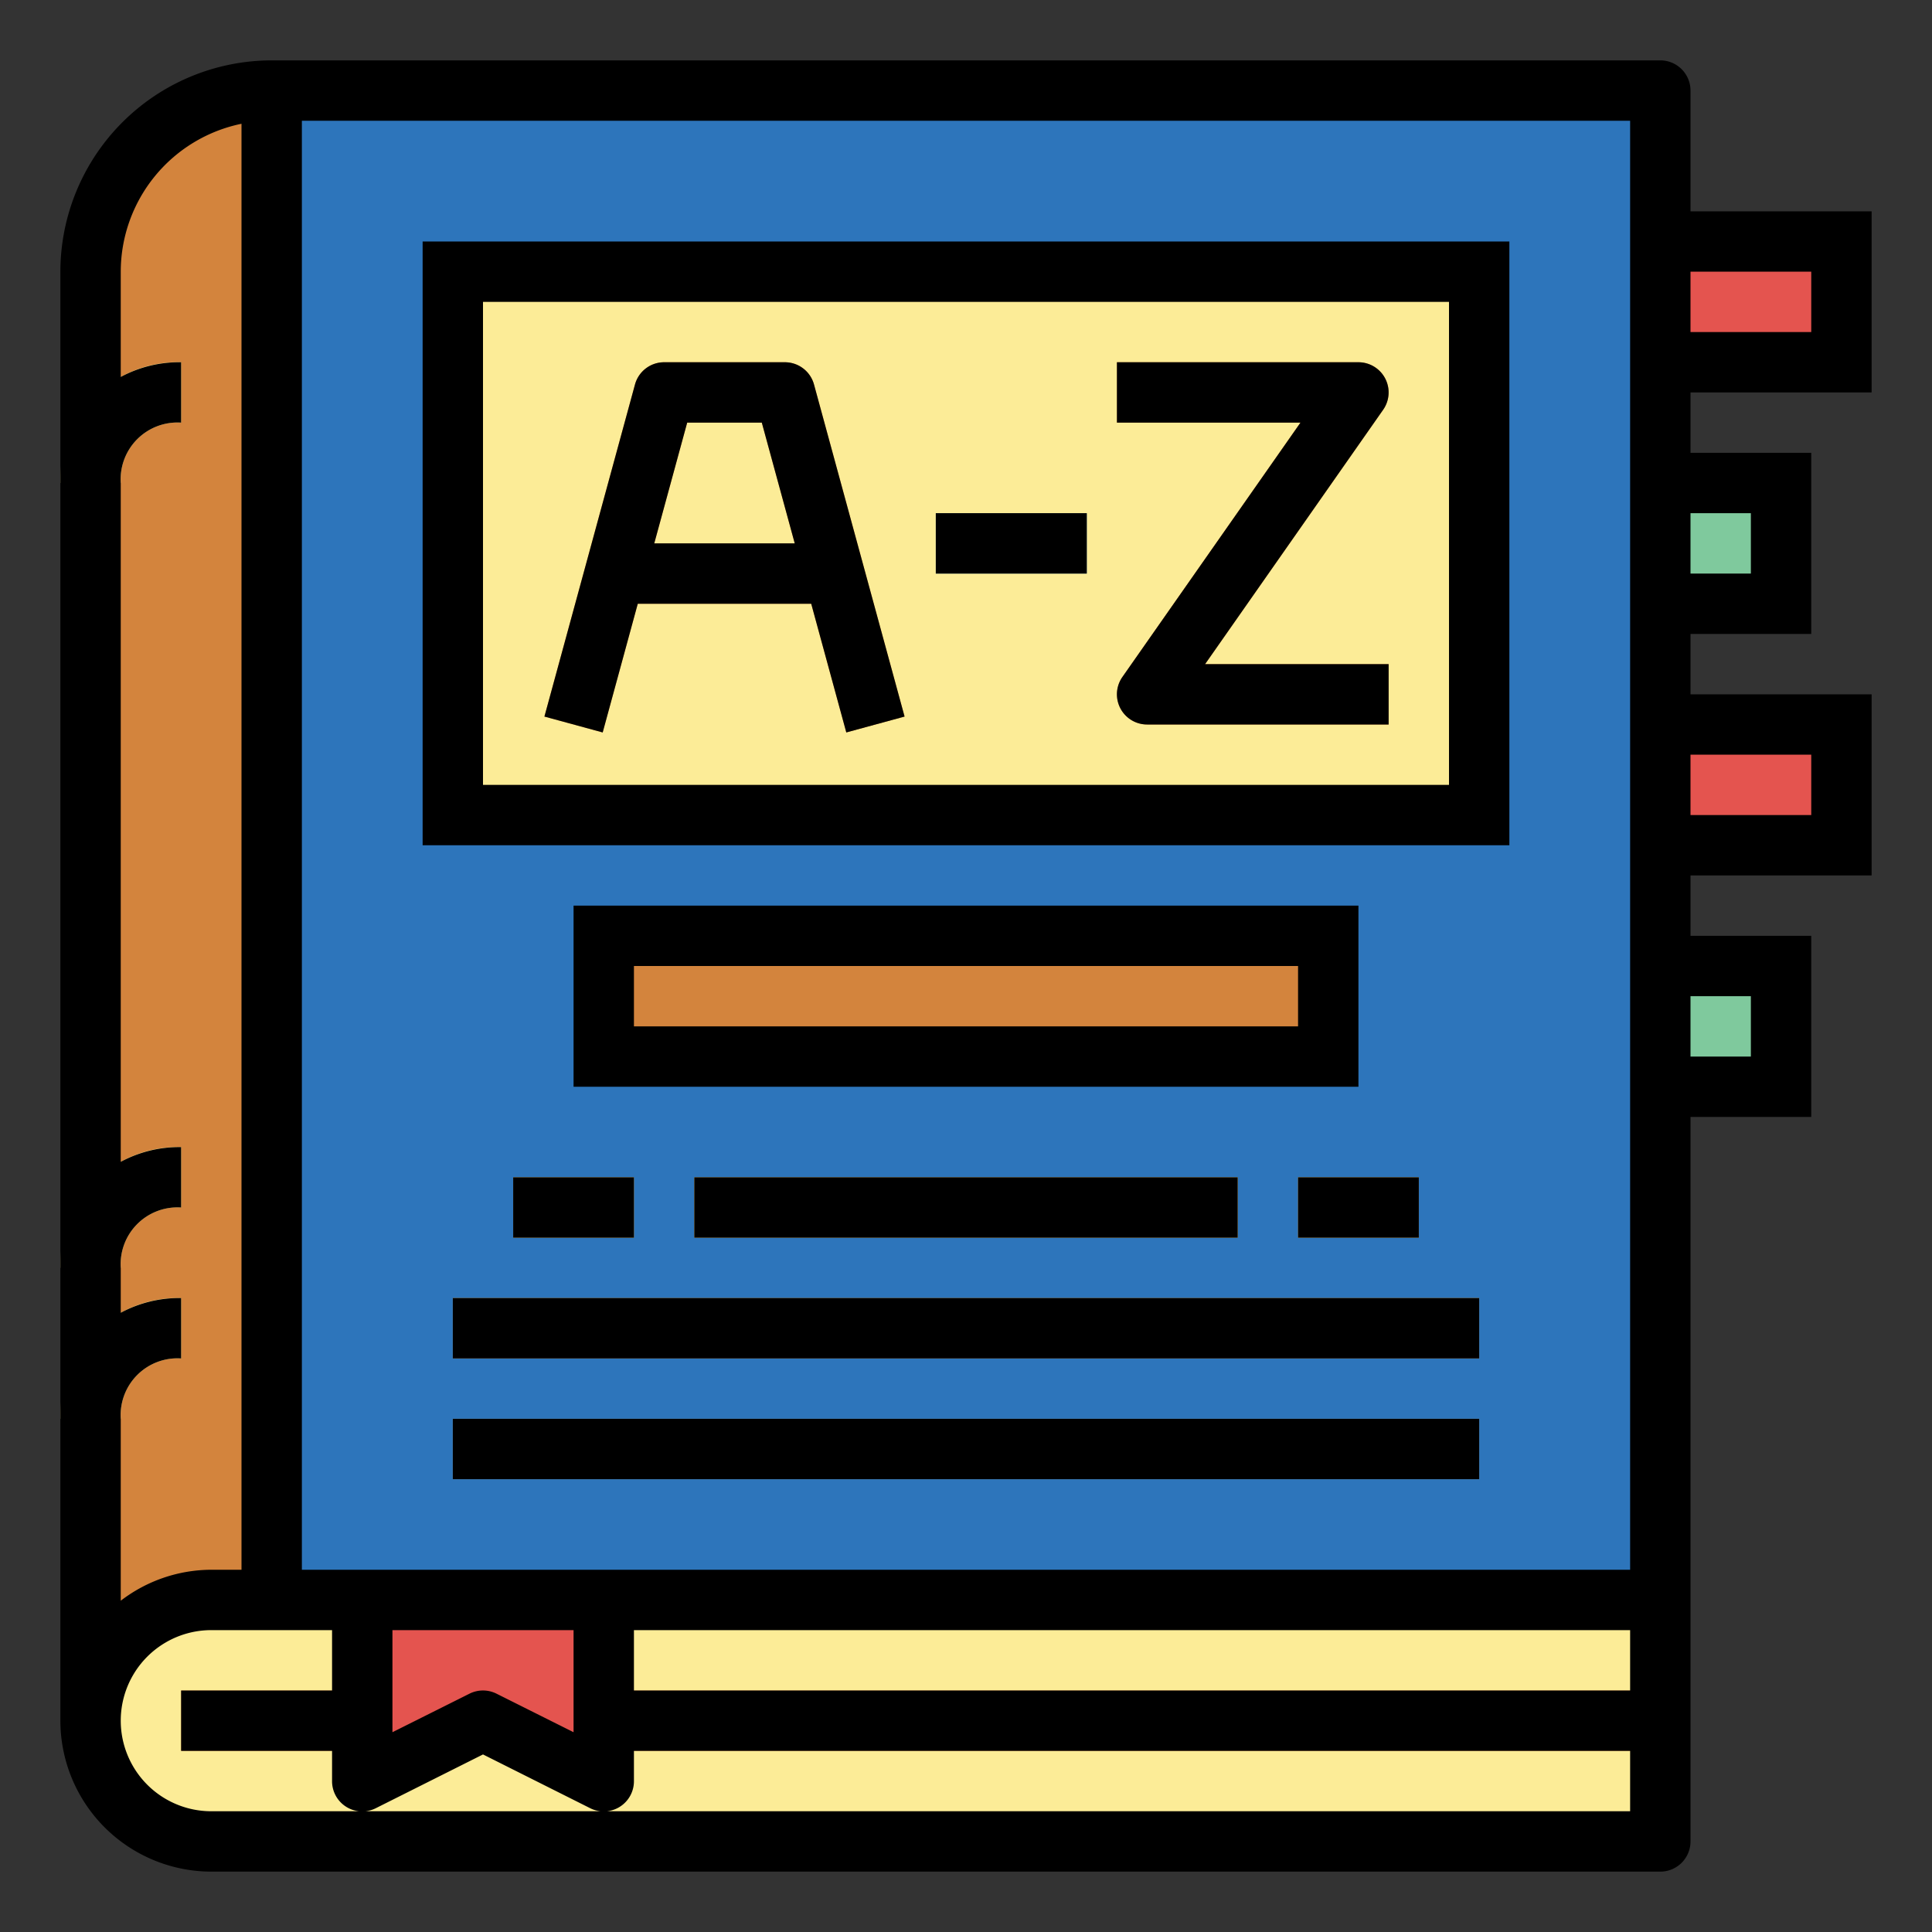 <svg xmlns="http://www.w3.org/2000/svg" height="512" viewBox="0 0 64 64" width="512"><rect x="0" y="0" width="64" height="64" fill="#333333" stroke="none"/><g id="Filled_outline" data-name="Filled outline"><path d="m3 57a4 4 0 0 1 4-4h48v-50h-46a6 6 0 0 0 -6 6z" fill="#2d75bb"></path><path d="m15 9h34v18h-34z" fill="#fcec97"></path><path d="m7 53h48a0 0 0 0 1 0 0v8a0 0 0 0 1 0 0h-48a4 4 0 0 1 -4-4 4 4 0 0 1 4-4z" fill="#fcec97"></path><path d="m6 56h6v2h-6z" fill="#d3843d"></path><path d="m20 56h35v2h-35z" fill="#d3843d"></path><path d="m3 57a4 4 0 0 1 4-4h2v-50a6 6 0 0 0 -6 6z" fill="#d3843d"></path><path d="m4 47h-2a3.887 3.887 0 0 1 4-4v2a1.882 1.882 0 0 0 -2 2z" fill="#fcec97"></path><path d="m4 42h-2a3.887 3.887 0 0 1 4-4v2a1.882 1.882 0 0 0 -2 2z" fill="#fcec97"></path><path d="m4 16h-2a3.887 3.887 0 0 1 4-4v2a1.882 1.882 0 0 0 -2 2z" fill="#fcec97"></path><path d="m28.035 24.263-2.799-10.263h-2.472l-2.8 10.263-1.93-.526 3-11a1 1 0 0 1 .966-.737h4a1 1 0 0 1 .965.737l3 11z" fill="#d3843d"></path><path d="m21 18h7v2h-7z" fill="#d3843d"></path><path d="m31 17h5v2h-5z" fill="#2d75bb"></path><path d="m46 24h-8a1 1 0 0 1 -.819-1.573l5.899-8.427h-6.08v-2h8a1 1 0 0 1 .819 1.573l-5.899 8.427h6.08z" fill="#d3843d"></path><path d="m20 31h24v4h-24z" fill="#d3843d"></path><g fill="#f9bb4b"><path d="m17 39h4v2h-4z"></path><path d="m23 39h18v2h-18z"></path><path d="m43 39h4v2h-4z"></path><path d="m15 43h34v2h-34z"></path><path d="m15 47h34v2h-34z"></path></g><path d="m55 8h6v4h-6z" fill="#e4544f"></path><path d="m55 16h4v4h-4z" fill="#7fc99d"></path><path d="m55 24h6v4h-6z" fill="#e4544f"></path><path d="m55 32h4v4h-4z" fill="#7fc99d"></path><path d="m20 59-4-2-4 2v-6h8z" fill="#e4544f"></path><path d="m56 3a1 1 0 0 0 -1-1h-46a7.008 7.008 0 0 0 -7 7v48a5.006 5.006 0 0 0 5 5h48a1 1 0 0 0 1-1v-24h4v-6h-4v-2h6v-6h-6v-2h4v-6h-4v-2h6v-6h-6zm-52 40.487v-1.487a1.882 1.882 0 0 1 2-2v-2a4.08 4.08 0 0 0 -2 .487v-22.487a1.882 1.882 0 0 1 2-2v-2a4.08 4.08 0 0 0 -2 .487v-3.487a5.009 5.009 0 0 1 4-4.9v47.9h-1a4.948 4.948 0 0 0 -3 1.026v-6.026a1.882 1.882 0 0 1 2-2v-2a4.08 4.08 0 0 0 -2 .487zm16 16.513h-13a3 3 0 0 1 0-6h4v2h-5v2h5v1a1 1 0 0 0 1.447.9l3.553-1.782 3.553 1.782a1 1 0 0 0 1.447-.9v-1h33v2zm34-6v2h-33v-2zm-41 0h6v3.382l-2.553-1.277a1 1 0 0 0 -.894 0l-2.553 1.277zm45-21v2h-2v-2zm2-8v2h-4v-2zm-2-8v2h-2v-2zm-4 35h-44v-48h44zm6-43v2h-4v-2z"></path><path d="m26 12h-4a1 1 0 0 0 -.965.737l-3 11 1.93.526 1.162-4.263h5.746l1.162 4.263 1.93-.526-3-11a1 1 0 0 0 -.965-.737zm-4.327 6 1.091-4h2.472l1.091 4z"></path><path d="m31 17h5v2h-5z"></path><path d="m45.819 13.573a1 1 0 0 0 -.819-1.573h-8v2h6.08l-5.9 8.427a1 1 0 0 0 .82 1.573h8v-2h-6.08z"></path><path d="m14 28h36v-20h-36zm2-18h32v16h-32z"></path><path d="m19 36h26v-6h-26zm2-4h22v2h-22z"></path><path d="m17 39h4v2h-4z"></path><path d="m23 39h18v2h-18z"></path><path d="m43 39h4v2h-4z"></path><path d="m15 43h34v2h-34z"></path><path d="m15 47h34v2h-34z"></path></g></svg>